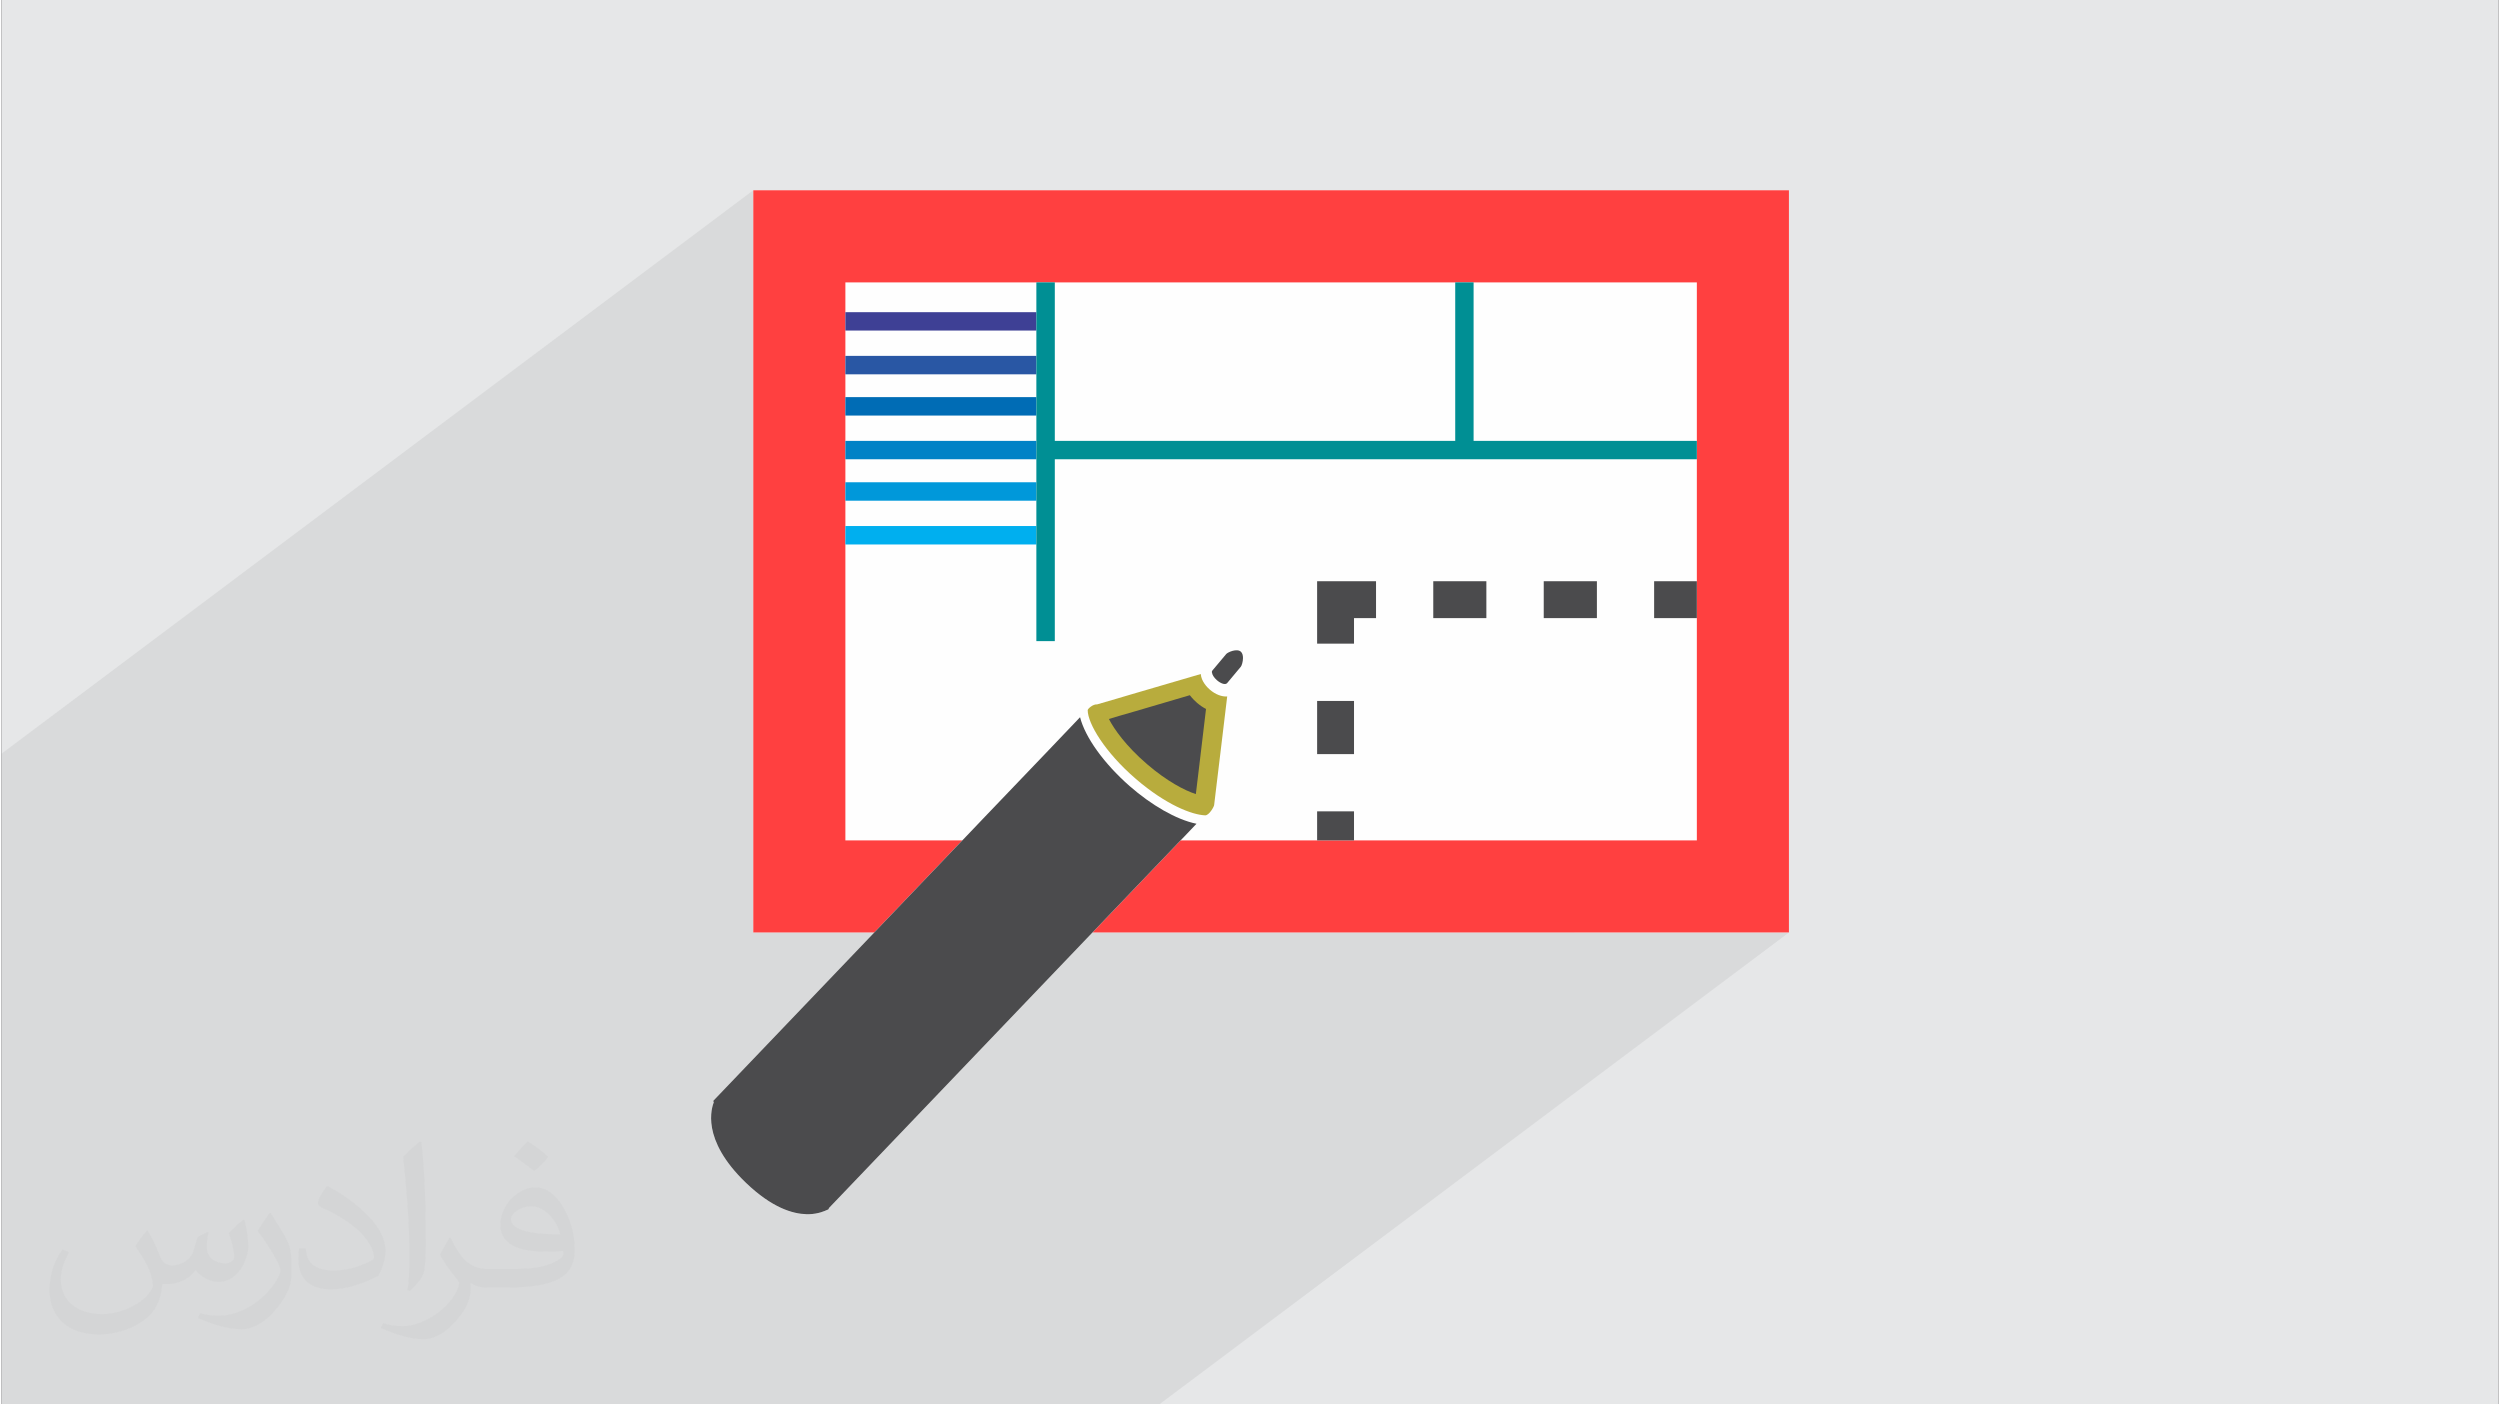 <?xml version="1.0" encoding="UTF-8"?>
<!DOCTYPE svg PUBLIC "-//W3C//DTD SVG 1.0//EN" "http://www.w3.org/TR/2001/REC-SVG-20010904/DTD/svg10.dtd">
<!-- Creator: CorelDRAW 2017 -->
<svg xmlns="http://www.w3.org/2000/svg" xml:space="preserve" width="356px" height="200px" version="1.0" shape-rendering="geometricPrecision" text-rendering="geometricPrecision" image-rendering="optimizeQuality" fill-rule="evenodd" clip-rule="evenodd"
viewBox="0 0 35600 20025"
 xmlns:xlink="http://www.w3.org/1999/xlink">
 <rect x="0" y="0" width="35600" height="20025" fill="#333333" stroke="none"/>
 <g id="Layer_x0020_1">
  <g id="_1302290827840">
   <path fill="#E6E7E8" d="M0 0l35600 0 0 20025 -35600 0 0 -20025z"/>
   <path fill="#373435" fill-opacity="0.078" d="M2824 20025l0 0 13 0 130 0 1 0 128 0 87 0 19 0 145 0 117 0 0 0 35 0 132 0 3 0 118 0 0 0 184 0 20 0 47 0 1 0 0 0 0 0 147 0 169 0 3 0 50 0 27 0 237 0 115 0 56 0 438 0 127 0 43 0 93 0 7 0 324 0 43 0 1 0 14 0 73 0 19 0 70 0 19 0 110 0 22 0 116 0 76 0 171 0 1 0 335 0 175 0 265 0 124 0 312 0 72 0 32 0 11 0 98 0 62 0 8 0 1 0 5 0 1 0 0 0 434 0 42 0 659 0 823 0 0 0 3406 0 3064 0 0 0 8980 -6730 0 0 -3064 0 1751 -1313 0 -2553 0 0 0 0 0 -5403 0 0 -3183 0 -262 0 -5709 0 -263 0 -2723 0 -1313 983 0 -2296 0 0 -10718 8033 0 1 0 2296 0 425 0 262 0 361 0 263 0 325 0 263 0 142 0 197 0 22 0 206 0 56 0 206 0 122 0 239 0 24 0 239 0 122 0 204 0 59 0 203 0 362 0 261 0 197 0 131 0 263 0 362 0 262 0 375 0 363 0 197 0 269 232 0 263 0 1244 0 0 0 516 0 47 0 1 0 92 0 70 0 35 0 0 0 95 0 151 0 78 0z"/>
   <g>
    <path fill="#FEFEFE" fill-rule="nonzero" d="M15554 13295l9930 0 0 -10582 -14766 0 0 10582 1725 0 -1244 1301 -1055 1103 12 12c-28,79 -195,529 460,1156 368,352 661,441 862,445l33 0c137,-3 225,-46 257,-59l2 0c19,-9 28,-18 28,-18l-7 -5 3763 -3935z"/>
    <g>
     <path fill="#FF4040" fill-rule="nonzero" d="M15554 13295l9930 0 0 -10582 -14766 0 0 10582 1725 0 1255 -1313 -1667 0 0 -3844 0 -375 0 -263 0 -361 0 -263 0 -328 0 -262 0 -361 0 -263 0 -325 0 -263 0 -361 0 -262 0 -425 2723 0 263 0 5709 0 262 0 3183 0 0 0 0 5403 0 0 0 2553 -4888 0 -526 0 -389 0 -1558 0 -1256 1313zm-673 -2549l-854 892 854 -892 0 0z"/>
     <path fill="#4B4B4D" d="M15554 13295l1256 -1313 49 -50 178 -187c-291,-59 -648,-270 -953,-537 -369,-324 -635,-697 -707,-982l-496 520 0 0 -854 892 -328 344 -1 0 -1255 1313 -1244 1301 -1055 1103 12 12c-28,79 -195,529 460,1156 368,352 661,440 862,445l33 0c137,-4 225,-46 257,-60l2 0c19,-8 28,-17 28,-17l-7 -5 3763 -3935z"/>
     <path fill="#B8AC3D" d="M16174 11107c431,370 800,511 987,518 56,2 128,-126 128,-148l0 -1 36 -301 27 -223 123 -1023c-2,0 -2,1 -3,1 -75,5 -165,-29 -243,-96 -39,-33 -123,-118 -131,-224l-994 291 -216 64 -268 78c-59,-5 -134,63 -134,82 0,188 241,597 688,982z"/>
     <path fill="#4B4B4D" d="M17465 9746c1,-1 5,-1 7,-4l197 -236c13,-15 31,-72 31,-124 0,-36 -8,-71 -31,-91 -58,-50 -187,9 -208,34l-198 236c-5,6 -7,13 -7,22 0,1 0,4 2,5 2,31 28,73 70,110 54,47 112,66 137,48z"/>
     <path fill="#4B4B4D" d="M18757 11982l526 0 0 -414 -526 0 0 414zm5414 -3169l0 -526 -609 0 0 526 609 0zm-4574 0l0 -526 -840 0 0 890 526 0 0 -364 314 0zm3149 0l0 -526 -758 0 0 526 758 0zm-1576 0l0 -526 -757 0 0 526 757 0zm-1887 1939l0 -758 -526 0 0 758 526 0z"/>
     <path fill="#00AFEF" d="M12031 7500l0 263 2723 0 0 -263 -2723 0z"/>
     <path fill="#0098DA" d="M12031 6876l0 263 2723 0 0 -263 -2723 0z"/>
     <path fill="#0082C6" d="M12031 6286l0 262 2723 0 0 -262 -2723 0z"/>
     <path fill="#006CB5" d="M12031 5662l0 263 2723 0 0 -263 -2723 0z"/>
     <path fill="#2957A4" d="M12031 5074l0 263 2723 0 0 -263 -2723 0z"/>
     <path fill="#3E4095" d="M12031 4451l0 262 2723 0 0 -262 -2723 0z"/>
     <path fill="#008F94" d="M14754 4026l263 0 0 2260 5709 0 0 -2260 262 0 0 2260 3183 0 0 -2260 0 0 0 5403 0 0 0 -616 0 -526 0 -869 0 -870 -9154 0 0 2593 -263 0 0 -1003 0 -375 0 -263 0 -361 0 -263 0 -328 0 -262 0 -361 0 -263 0 -325 0 -263 0 -361 0 -262 0 -425z"/>
     <path fill="#4B4B4D" d="M15788 10251l161 -48 215 -62 778 -229c39,51 79,88 103,109 41,35 84,65 128,87l-95 799 -27 224 -23 191c-161,-52 -412,-183 -696,-427 -300,-258 -468,-497 -544,-644z"/>
    </g>
   </g>
   <path fill="#373435" fill-opacity="0.031" d="M2082 17547c68,103 112,202 155,312 32,64 49,183 199,183 44,0 107,-14 163,-45 63,-33 111,-83 136,-159l60 -202 146 -72 10 10c-20,76 -25,149 -25,206 0,169 146,233 262,233 68,0 129,-33 129,-95 0,-80 -34,-216 -78,-338 68,-68 136,-136 214,-191l12 6c34,144 53,286 53,381 0,93 -41,196 -75,264 -70,132 -194,237 -344,237 -114,0 -241,-57 -328,-163l-5 0c-82,102 -209,194 -412,194l-63 0c-10,134 -39,229 -83,314 -121,237 -480,404 -818,404 -470,0 -706,-272 -706,-633 0,-223 73,-431 185,-578l92 38c-70,134 -117,261 -117,385 0,338 275,499 592,499 294,0 658,-187 724,-404 -25,-237 -114,-349 -250,-565 41,-72 94,-144 160,-221l12 0zm5421 -1274c99,62 196,136 291,220 -53,75 -119,143 -201,203 -95,-77 -190,-143 -287,-213 66,-74 131,-146 197,-210zm51 926c-160,0 -291,105 -291,183 0,167 320,219 703,217 -48,-196 -216,-400 -412,-400zm-359 895c208,0 390,-6 529,-41 155,-40 286,-118 286,-172 0,-14 0,-31 -5,-45 -87,8 -187,8 -274,8 -282,0 -498,-64 -583,-222 -21,-44 -36,-93 -36,-149 0,-153 66,-303 182,-406 97,-85 204,-138 313,-138 197,0 354,158 464,408 60,136 101,293 101,491 0,132 -36,243 -118,326 -153,148 -435,204 -867,204l-196 0 0 0 -51 0c-107,0 -184,-19 -245,-66l-10 0c3,25 5,49 5,72 0,97 -32,221 -97,320 -192,286 -400,410 -580,410 -182,0 -405,-70 -606,-161l36 -70c65,27 155,45 279,45 325,0 752,-313 805,-618 -12,-25 -34,-58 -65,-93 -95,-113 -155,-208 -211,-307 48,-95 92,-171 133,-240l17 -2c139,283 265,446 546,446l44 0 0 0 204 0zm-1408 299c24,-130 26,-276 26,-413l0 -202c0,-377 -48,-926 -87,-1283 68,-74 163,-160 238,-218l22 6c51,450 63,971 63,1452 0,126 -5,249 -17,340 -7,114 -73,200 -214,332l-31 -14zm-1449 -596c7,177 94,317 398,317 189,0 349,-49 526,-134 32,-14 49,-33 49,-49 0,-111 -85,-258 -228,-392 -139,-126 -323,-237 -495,-311 -59,-25 -78,-52 -78,-77 0,-51 68,-158 124,-235l19 -2c197,103 417,256 580,427 148,157 240,316 240,489 0,128 -39,249 -102,361 -216,109 -446,192 -674,192 -277,0 -466,-130 -466,-436 0,-33 0,-84 12,-150l95 0zm-501 -503l172 278c63,103 122,215 122,392l0 227c0,183 -117,379 -306,573 -148,132 -279,188 -400,188 -180,0 -386,-56 -624,-159l27 -70c75,20 162,37 269,37 342,-2 692,-252 852,-557 19,-35 26,-68 26,-91 0,-35 -19,-74 -34,-109 -87,-165 -184,-315 -291,-454 56,-88 112,-173 173,-257l14 2z"/>
  </g>
 </g>
</svg>
